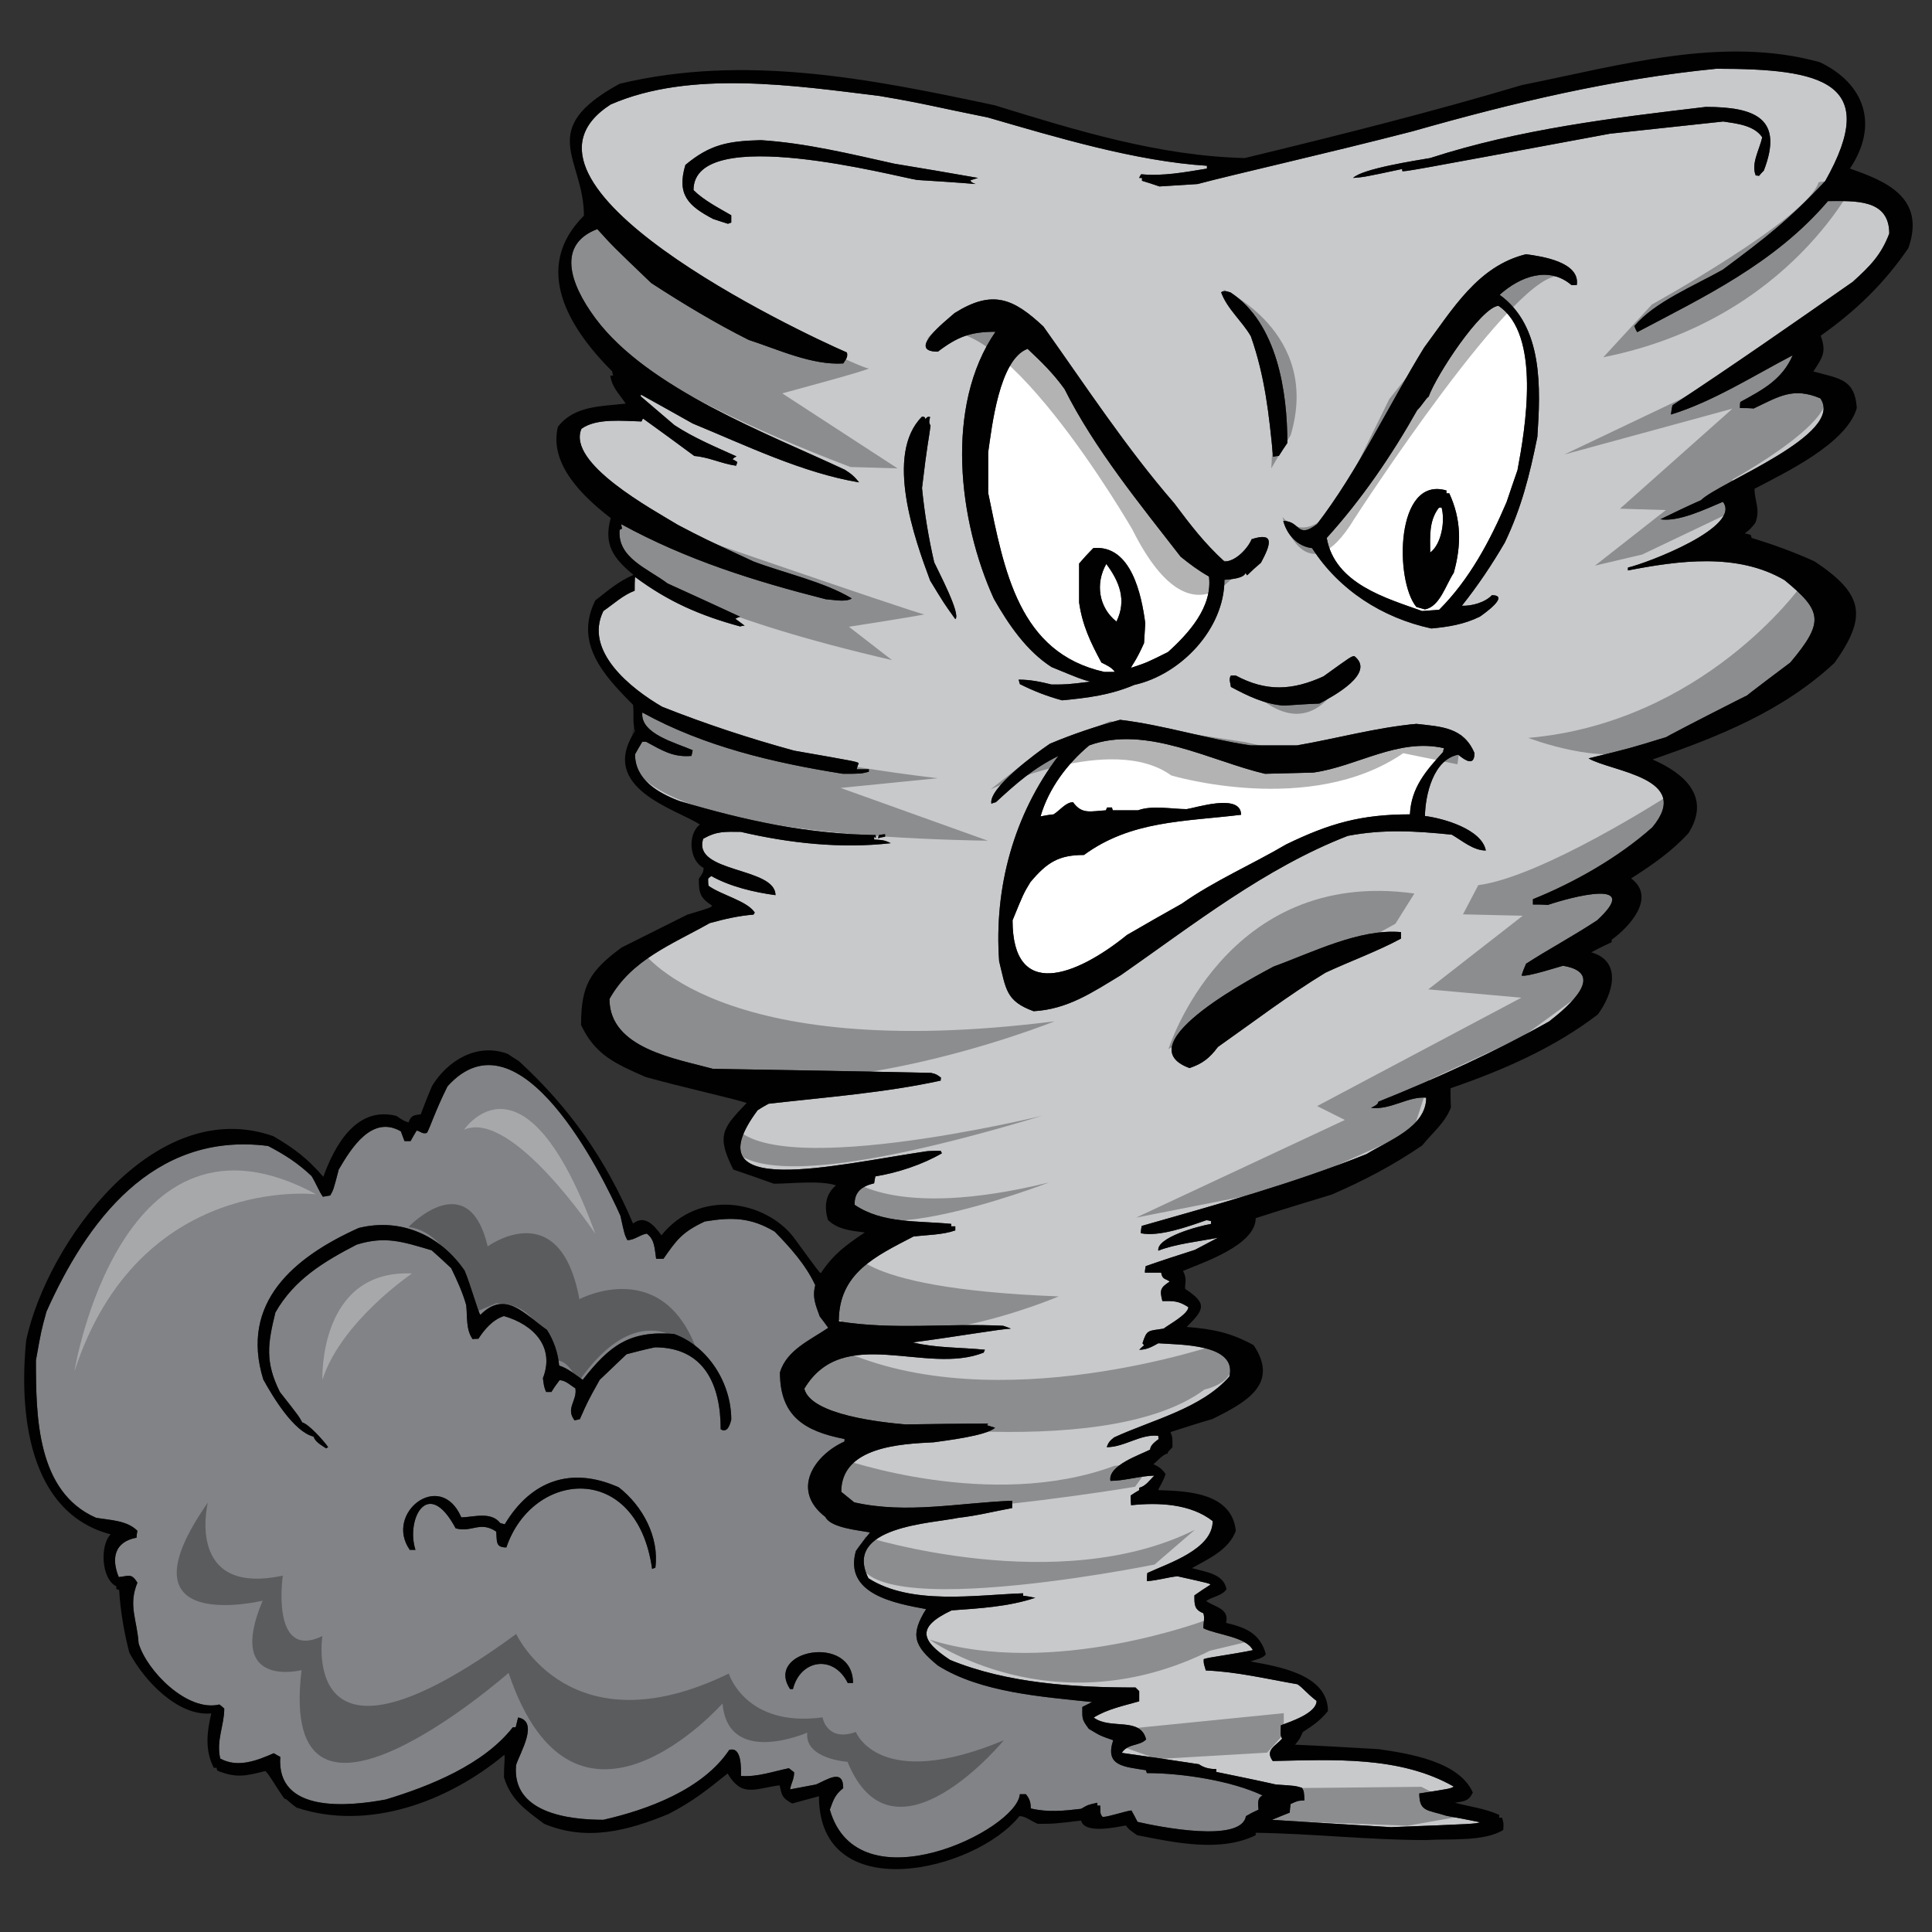 <?xml version="1.0" encoding="utf-8"?>
<!-- Generator: Adobe Illustrator 17.0.0, SVG Export Plug-In . SVG Version: 6.00 Build 0)  -->
<!DOCTYPE svg PUBLIC "-//W3C//DTD SVG 1.1//EN" "http://www.w3.org/Graphics/SVG/1.1/DTD/svg11.dtd">
<svg version="1.1" id="Layer_1" xmlns="http://www.w3.org/2000/svg" xmlns:xlink="http://www.w3.org/1999/xlink" x="0px" y="0px"
	 width="200px" height="200px" viewBox="0 0 200 200" style="enable-background:new 0 0 200 200;" xml:space="preserve">
<rect x="0" y="0" width="200" height="200" fill="#333333" stroke="none"/>
<path style="fill:#818386;" d="M118.643,183.256c-2.311-0.378-4.287-0.419-3.404-3.107c-1.344-0.465-1.344-0.465-2.521-1.179
	c-0.756-1.01-0.673-1.049-0.673-2.269c0.337-0.168,0.673-0.336,1.007-0.504c-5.083-0.546-11.51-0.966-15.964-3.783
	c-2.522-2.058-2.858-3.193-1.219-5.838c-3.152-0.59-8.53-1.515-7.27-6.01c0.462-0.671,0.967-1.302,1.472-1.931
	c-1.134-0.212-4.077-0.463-4.624-1.597c-3.613-2.775-1.176-6.39,1.977-7.816v-0.256c-4.119-0.798-6.684-2.352-6.684-6.887
	c0.672-2.314,3.152-3.362,5-4.624c-0.294-0.422-0.588-0.797-0.88-1.177c-0.42-1.177-0.798-1.976-0.464-3.236
	c-1.007-2.141-2.563-3.865-4.201-5.547c-2.479-1.47-4.412-1.511-7.228-1.048c-2.353,1.091-2.941,1.932-4.285,3.864h-0.757
	c-0.169-1.051-0.126-1.974-0.966-2.607c-0.756,0.126-1.26,0.674-2.015,0.674c-0.294-0.59-0.294-0.59-0.715-2.522
	c-1.828-4.109-10.431-21.703-17.901-13.401c-1.301,2.602-1.849,4.411-2.142,4.83c-0.506,0.124-0.631-0.169-1.051-0.25
	c-0.211,0.336-0.42,0.71-0.631,1.091h-0.63c-0.126-0.337-0.251-0.673-0.378-1.01c-2.983-1.722-5.125,1.724-6.429,3.952
	c-0.546,2.099-0.546,2.099-0.882,2.688c-0.252,0.04-0.504,0.085-0.757,0.128c-0.378-0.507-0.715-1.389-1.177-2.146
	c-1.429-1.342-2.73-2.184-4.496-3.107c-12.017-1.548-18.844,7.981-22.944,17.142c-0.544,1.977-0.544,1.977-1.091,5.044
	c0,5.797,0.083,13.613,6.218,16.302c1.471,0.256,3.193,0.256,4.285,1.349c-0.042,0.209-0.084,0.46-0.084,0.711
	c-2.269,0.422-2.646,2.102-1.849,4.076c1.008-0.084,1.301-0.458,1.933,0.588c-0.966,2.355-0.042,3.783,0.125,6.265
	c0.841,2.856,5.042,7.141,8.362,6.342c0.167,0.126,0.334,0.252,0.505,0.419c0,1.766-0.842,3.238-0.42,5.172
	c1.805,1.005,3.822,0.209,5.546-0.549c0.209,0.127,0.42,0.255,0.673,0.38c-0.421,5.883,7.101,5.127,10.923,4.411
	c4.58-1.386,10.128-3.613,13.152-7.479h0.295c0.083-0.337,0.168-0.673,0.25-1.01c2.186,0.423,0.21,3.615-0.209,4.92
	c-0.463,4.957,5.42,5.671,9.034,5.671c4.622-1.048,10.294-3.149,13.027-7.225c1.343-0.422,1.219,2.018,1.219,2.688
	c1.679,0.127,3.318-0.464,4.957-0.801c0.168,0.131,0.335,0.255,0.545,0.423c0,0.757-0.294,1.051-0.418,1.767
	c0.88-0.169,1.764-0.336,2.686-0.506c1.179-0.504,2.816-1.684,2.816,0.378c-0.84,0.673-1.007,1.177-1.387,2.23
	c2.893,10.142,19.384,2.13,19.665-1.6h0.632c0.376,0.463,0.503,0.839,0.503,1.471c1.765,0.422,3.403,0.253,5.209,0.04
	c0.717-0.418,0.717-0.418,1.682-0.628v0.293h0.296c0.041,0.464-0.084,0.842,0.253,1.179c0.589,0,2.436-0.631,2.981-0.675
	c0.211,0.381,0.419,0.757,0.631,1.18c2.142,0.503,10.758,2.226,11.219-0.591c0.42-0.251,0.84-0.465,1.302-0.669
	c-0.04-0.594-0.167-1.18,0.423-1.473c-3.194-1.515-8.279-2.313-11.977-2.313C118.685,183.424,118.643,183.344,118.643,183.256z
	 M67.842,162.293c-0.126,0.041-0.252,0.082-0.337,0.123c-1.566-11.186-12.373-10.238-15.085-2.226c-1.135,0-0.966-0.589-1.05-1.64
	c-1.679-1.134-2.519,0.127-4.202-0.337c-2.896-5.437-5.171-0.898-4.158,2.228H42.42c-2.671-3.808,3.183-8.384,5.336-3.361
	c1.345-0.04,3.069-0.63,4.035,0.59c0.125,0.041,0.292,0.082,0.46,0.125c2.69-4.497,6.85-6.05,11.809-3.824
	C66.54,155.905,68.262,159.139,67.842,162.293z M74.605,147.962c0-4.578-1.681-8.487-6.807-8.487
	c-1.008,0.211-1.976,0.462-2.94,0.715c-0.924,0.883-1.849,1.766-2.774,2.647c-1.219,2.183-1.219,2.183-2.06,4.074
	c-0.209,0.043-0.377,0.086-0.546,0.127c-0.965-1.261,0.295-2.018,0.085-3.322c-0.504-0.292-1.009-0.836-1.64-0.836
	c-0.294,0.376-0.588,0.796-0.84,1.217h-0.546c-0.252-0.549-0.252-0.841-0.336-1.428c1.262-3.237-0.966-5.547-4.034-6.431
	c-1.176,0.379-2.017,1.389-2.646,2.353c-0.21,0-0.421,0-0.588,0.042c-0.715-0.965-0.546-2.352-0.671-3.528
	c-0.379-1.344-0.966-2.604-1.556-3.822c-0.674-0.631-1.346-1.264-2.019-1.851c-2.982-0.881-4.789-1.514-7.771-0.586
	c-3.404,1.766-6.471,3.61-8.405,7.017c-0.797,3.232-1.09,5.125,0.462,8.235c1.975,2.518,1.975,2.518,2.312,3.149
	c0.672,0.169,2.185,1.85,2.687,2.563c-0.083,0.043-0.167,0.084-0.209,0.125c-0.504-0.335-1.135-0.671-1.302-1.217
	c-2.057-0.504-4.242-4.16-5.21-5.926c-2.437-7.941,3.153-12.646,9.875-15.672c4.412-1.093,8.487,0.797,10.968,4.411
	c0.629,1.473,1.428,4.412,1.638,4.58c2.604-2.603,4.539-0.083,6.889,1.557c0.716,1.133,1.135,2.353,1.262,3.695
	c0.925,0.295,1.641,0.924,2.438,1.474c2.772-3.53,4.83-5.128,9.453-4.747c3.572,1.301,5.926,5.125,5.926,8.864
	C75.573,147.458,75.322,148.381,74.605,147.962z M87.759,174.225c-1.471-2.983-4.917-2.436-5.673,0.631h-0.293
	c-2.69-4.036,6.512-5.801,6.512-0.631H87.759z"/>
<path style="fill:#C8C9CB;" d="M189.235,20.816c-5.514,6.464-12.904,9.948-19.75,13.57c-0.129-0.209-0.212-0.42-0.297-0.629
	c2.06-2.482,6.261-4.201,9.161-5.841c4.532-3.372,6.759-5.099,10.59-9.158c5.847-10.324-0.428-11.64-11.263-11.64
	c-10.714,1.05-21.093,3.529-31.43,6.471c-9.118,2.354-18.488,4.452-22.269,5.463c-1.347,0.082-2.649,0.168-3.95,0.25
	c-0.631-0.209-1.219-0.419-1.808-0.587v-0.293h-0.294c0.042-0.126,0.125-0.254,0.208-0.381c2.312,0.212,4.497-0.209,6.81-0.586
	v-0.294c-7.354-0.462-15.589-2.944-22.692-5.001c-5.461-1.091-6.26-1.386-11.218-2.227c-8.613-1.048-19.541-2.731-27.817,0.882
	c-12.802,8.23,19.368,23.47,24.458,25.674c0.126,0.502-0.126,0.714-0.378,1.133c-3.235,0.21-6.808-1.47-9.79-2.437
	c-3.446-1.724-6.851-3.783-10.084-5.883c-3.992-3.823-3.992-3.823-5.588-5.588c-4.113,1.564-2.969,5.508-0.184,9.251
	c5.425,7.292,17.829,11.91,25.815,15.666c0.672,0.42,1.008,0.717,1.47,1.304c-5.839-0.967-11.807-3.867-17.226-6.094
	c-1.807-1.008-3.574-2.016-5.337-2.982c-0.043,0.043-0.043,0.083-0.043,0.168c1.134,0.966,2.312,1.974,3.489,2.982
	c1.976,1.304,4.285,2.27,6.428,3.237c-0.168,0.082-0.294,0.167-0.42,0.294c0.168,0.083,0.335,0.168,0.504,0.292
	c-0.042,0.126-0.084,0.253-0.126,0.381c-1.514-0.212-2.816-0.886-4.328-1.011c-1.765-1.303-3.531-2.604-5.296-3.867
	c-0.084,0.086-0.123,0.168-0.167,0.295c-1.849-0.041-4.664-0.378-6.219,0.758c-1.526,3.565,7.334,8.335,10.001,9.957
	c2.648,1.387,2.648,1.387,7.815,3.781c3.236,1.22,7.312,2.101,10.169,3.825c-0.631,0.42-1.932,0.127-2.688,0.083
	c-7.438-1.891-14.413-4.074-21.178-7.772c0,0.125,0.042,0.292,0.082,0.461c-0.082,0.042-0.167,0.084-0.251,0.126
	c-0.251,2.901,2.898,3.993,4.958,5.545c2.478,1.136,5,2.272,7.52,3.449c-0.167,0.041-0.334,0.125-0.501,0.207
	c0.293,0.211,0.629,0.463,0.966,0.716c-0.169,0-0.336,0.042-0.463,0.083c-4.158-1.133-7.436-2.561-10.882-5.125
	c-0.041,0.463-0.041,0.925-0.041,1.428c-1.219,0.464-2.143,1.346-3.235,2.099c-2.062,4.161,2.898,8.071,6.092,9.917
	c4.454,1.766,9.034,3.278,13.657,4.539c6.471,1.133,6.471,1.133,6.68,1.301c-0.082,0.208-0.167,0.42-0.209,0.63h1.26v0.253
	c-0.84,0.211-0.84,0.211-2.689,0.211c-7.144-1.134-14.372-2.818-20.759-6.346c-0.251,2.227,3.53,3.153,5.213,3.907
	c-0.044,0.167-0.083,0.379-0.127,0.588c-1.932,0.168-3.067-0.588-4.706-1.47h-0.379c-0.252,0.42-0.503,0.837-0.756,1.302
	c0,2.607,2.354,3.991,4.581,4.833c6.892,2.057,13.236,3.405,20.336,3.53c0,0.082,0,0.209,0.043,0.336
	c-0.083-0.085-0.126-0.126-0.168-0.167c-0.042,0.082-0.042,0.167-0.042,0.293c0.757,0.042,1.049,0.042,1.722,0.378
	c-5.168,0.589-10.504,0-15.547-1.177c-1.681,0-2.436-0.084-3.865,0.714c-1.175,3.572,7.479,2.899,7.479,5.842
	c-2.184-0.292-4.706-0.885-6.638-1.977c-0.126,0.086-0.253,0.167-0.338,0.294c0,0.211,0,0.464,0.044,0.715
	c1.343,0.968,3.991,1.555,4.789,2.773c-0.042,0.042-0.084,0.127-0.127,0.21c-1.555,0.126-3.024,0.463-4.538,0.881
	c-3.949,2.231-8.11,3.784-10.379,7.856c0,5.129,6.892,6.18,10.715,7.229c7.521,0.126,15.042,0.252,22.564,0.418
	c0.547,0.129,0.547,0.129,1.051,0.507c-0.043,0.085-0.043,0.167-0.043,0.293c-5.757,1.261-11.975,1.725-17.815,2.396
	c-0.378,0.21-0.756,0.419-1.136,0.673c-6.955,9.347,7.991,5.641,17.522,4.242c0.461-0.041,0.924-0.041,1.428-0.041
	c0.043,0.084,0.085,0.169,0.127,0.252c-2.018,1.178-4.582,2.018-6.892,2.394c-0.043,0.211-0.085,0.461-0.127,0.715
	c-1.219,0.296-2.058,0.84-2.016,2.227c2.899,1.967,6.536,1.629,9.999,1.975v0.252h0.42v0.421c-1.302,0.462-2.899,0.462-4.328,0.632
	c-3.927,2.048-7.731,3.771-7.731,8.781c5.672,0.924,11.345,0.168,17.018,0.462c0.251,0.084,0.503,0.169,0.797,0.293
	c-0.84,0-5.713,0.843-10.166,1.427c2.438,0.592,4.999,0.507,7.479,0.76c-0.042,0.083-0.083,0.166-0.126,0.293
	c-5.966,2.394-14.539-3.025-18.571,3.741c0.672,2.73,8.066,3.486,10.461,3.697c2.858-0.042,5.716-0.086,8.572-0.086
	c-0.042,0.044-0.084,0.086-0.126,0.168c0.251,0.086,0.546,0.168,0.839,0.255c-0.839,0.839-5.207,1.344-6.342,1.512
	c-3.445,0.168-9.581,0.461-9.581,5.127c0.42,0.336,0.883,0.714,1.345,1.091c5.419,1.224,10.841,0.045,16.347-0.168v0.759
	c-1.85,0.337-3.655,0.799-5.548,1.007c-2.773,0.591-12.016,0.886-9.328,6.263c4.413,2.815,11.094,1.722,16.011,1.553v0.255
	c0.418,0.04,0.838,0.126,1.26,0.209c-2.773,0.926-5.755,1.095-8.657,1.303c-3.654,1.722-3.235,3.107-0.168,5.128
	c5.926,2.436,12.86,2.857,19.201,2.857c0.128,0.123,0.255,0.252,0.381,0.378v1.052c-1.597,0.46-3.277,0.795-4.709,1.68
	c1.727,1.3,4.834-0.128,5.423,2.266c-0.714,0.719-1.849,0.382-2.521,1.39c2.648,0.377,5.295,0.758,7.983,1.176
	c0.547,0.381,1.136,0.505,1.809,0.505v0.293c2.058,0.422,4.117,0.843,6.175,1.305c1.975,0.127,1.975,0.127,2.691,0.337
	c0.209,0.378,0.209,0.378,0.254,1.302c-0.716,0.043-0.716,0.043-1.431,0.376c-0.042,0.297-0.085,0.594-0.085,0.887
	c-0.629,0.25-1.263,0.505-1.85,0.755c4.077,0.251,8.195,0.505,12.313,0.757c8.698-0.338,8.698-0.338,9.245-0.506
	c-1.18-0.251-2.352-0.462-3.488-0.67c-1.932-0.629-2.816-0.379-2.816-2.314c3.236-0.504,3.236-0.504,3.57-0.713
	c-5.588-3.191-12.521-2.774-18.739-2.648c-0.841-1.133,0.295-1.555,0.968-2.308c-0.169-0.338-0.169-0.338-0.127-1.389
	c1.009-0.378,3.696-1.261,3.696-2.523c-1.178-0.924-1.258-1.218-1.973-1.723c-3.15-0.546-6.302-1.304-9.496-1.429
	c-0.083-0.419-0.251-0.588-0.212-1.175c0.339-0.17,2.857-0.465,5.085-0.927c-0.671-1.387-3.78-1.599-5.124-2.27
	c0-0.63,0.168-1.006,0-1.556c-0.967-0.373-0.926-0.923-0.926-1.847c0.548-0.381,1.094-0.758,1.639-1.093
	c0-0.127,0-0.127-3.403-0.885c-1.134,0.127-1.975,0.423-3.15,0.505c0-0.293,0-0.586,0.041-0.842
	c2.145-1.005,6.766-2.434,6.766-5.376c-2.311-1.809-5.631-1.936-8.447-1.641c-0.041-0.337-0.041-0.673-0.041-1.007
	c0.294-0.212,0.588-0.38,0.883-0.551v-0.248c0.671-0.168,1.092-0.798,1.556-1.26c-1.556,0.038-3.066,0.544-4.537,0.544
	c-0.295-1.599,3.064-2.689,4.114-3.238c0-0.459,0.549-0.836,0.884-1.092c-0.042-0.125-0.042-0.25-0.042-0.334
	c-1.85-0.211-3.485,1.177-5.337,1.177c0.17-0.505,0.338-0.673,0.757-1.009c3.906-1.806,9.035-2.983,11.935-6.302
	c0.839-3.405-5.128-3.278-7.354-3.446c-0.674,0.378-1.219,0.673-1.975,0.673c0.166-0.167,0.335-0.336,0.504-0.465
	c-0.085-0.08-0.128-0.167-0.169-0.208c0.464-1.428,0.547-1.26,2.185-1.514c0.546-0.419,2.563-1.512,2.563-2.227
	c-1.05-0.673-1.512-0.629-2.688-0.629c-0.294-1.134-0.211-1.386,0.758-2.016c-0.422-0.337-0.758-0.169-0.883-0.926h-1.683
	c0-0.253,0.042-0.461,0.083-0.672c1.681-0.589,3.362-1.135,5.087-1.683c0.798-0.42,1.596-0.839,2.394-1.261
	c-1.85,0.369-4.494,0.657-6.178,1.346c-0.195-1.364,4.077-2.531,5.463-2.773v-0.294c-0.169-0.045-0.335-0.084-0.503-0.084
	c-1.933,0.669-4.832,1.724-6.767,1.345c0-0.251,0.042-0.507,0.085-0.756c7.815-2.226,15.715-4.413,23.281-7.439
	c2.223-1.388,6.175-2.771,6.175-5.839c-1.851-0.171-3.696,1.304-5.716,1.05c0.254-0.126,0.759-0.334,0.759-0.629
	c6.052-2.436,12.017-5.127,17.688-8.318c2.061-1.599,5.968-5.004,1.433-5.759c-0.085,0-3.826,1.22-4.288,1.009
	c0.126-0.42,0.295-0.838,0.462-1.219c2.268-1.47,4.663-2.729,7.355-4.493c4.788-4.414-2.733-2.396-5.088-1.599
	c-0.548-0.04-1.051-0.04-1.557-0.04v-0.548c4.287-1.722,8.87-4.329,12.356-7.436c4.285-5.143-4.252-5.756-6.6-7.142
	c4.329-1.055,4.329-1.055,7.985-2.186c2.777-1.473,5.59-2.901,8.406-4.329c1.469-1.133,2.983-2.269,4.495-3.403
	c3.573-4.245,3.279-5.339-0.589-8.529c-4.9-2.881-11.016-2.01-16.218-1.009v-0.295c2.026-0.468,11.837-4.208,9.831-6.808
	c-1.808,0.76-4.581,2.103-6.471,1.809c1.387-0.674,2.771-1.348,4.2-1.975c1.849-1.849,14.958-6.808,12.355-10.547
	c-2.816-1.177-4.245-0.21-6.892,1.051c-0.503-0.044-0.966-0.044-1.428-0.044c0-0.207,0-0.418,0.041-0.629
	c2.312-1.262,4.328-2.309,5.42-4.832c-4.033,2.1-8.234,4.792-12.603,6.134c0.041-0.336,0.082-0.673,0.166-0.966
	c6.259-4.117,12.522-8.489,18.656-12.775c1.765-1.596,2.94-2.77,3.781-4.997C195.577,20.562,192.005,20.816,189.235,20.816z
	 M127.381,30.269c4.835,3.191,5.885,10.253,5.885,15.589c-0.297,0.42-0.588,0.882-0.883,1.344c-0.211,0-0.423,0.042-0.589,0.087
	c-0.422-4.373-0.843-8.32-2.309-12.482c-0.928-1.597-2.44-2.814-3.07-4.538C126.667,30.016,127.045,30.184,127.381,30.269z
	 M137.005,70.018c2.856-2.06,2.856-2.06,3.192-2.101c2.268,1.765-2.185,4.161-3.615,4.915c-1.217,0.043-2.436,0.126-3.653,0.21
	c-1.976-0.125-3.783-1.009-5.507-1.933c-0.041-0.419-0.252-0.799,0-1.177h0.508C131.08,71.614,133.769,71.49,137.005,70.018z
	 M91.624,86.616c-0.252,0.041-0.504,0.082-0.715,0.167c0-0.126,0.042-0.254,0.084-0.336c0.208-0.042,0.42-0.083,0.631-0.083
	L91.624,86.616L91.624,86.616z M71.793,19.68c1.05,1.049,2.606,1.847,3.907,2.604v0.758c-0.127,0.042-0.252,0.08-0.337,0.124
	c-0.547-0.168-1.051-0.337-1.555-0.505c-2.522-1.342-3.783-2.477-2.856-5.588c2.52-2.1,4.369-2.478,7.816-2.564
	c4.661,0.296,9.285,1.432,13.824,2.438c2.856,0.463,5.754,0.968,8.654,1.473c-0.293,0.083-0.546,0.167-0.798,0.25
	c0.126,0.211,0.126,0.211,0.546,0.38c-2.017-0.168-4.034-0.294-6.049-0.421C92.926,18.334,71.793,12.663,71.793,19.68z
	 M98.893,64.092c-1.176-1.64-1.176-1.64-2.604-3.99c-1.598-4.287-4.75-13.068-0.841-16.974c0.295,0.041,0.295,0.041,0.336,0.25
	c0.252-0.25,0.252-0.25,0.504-0.209c-0.084,0.334-0.168,0.589,0.042,0.883c-0.168,1.384-0.336,1.806-0.882,6.469
	c0.253,2.607,0.673,5.127,1.26,7.69C97.045,58.966,99.524,63.63,98.893,64.092z M103.054,34.345c-2.521,0-3.865,0.462-5.966,2.059
	c-3.319,0,0.84-3.193,1.725-3.991c3.947-2.479,6.09-1.514,9.199,1.386c4.37,6.137,8.572,12.564,13.529,18.279
	c1.768,2.354,3.11,4.12,5.213,6.051c1.178,0,2.436-1.389,2.815-2.312c2.478-0.798,1.933,0.63,0.964,2.439
	c-0.501,0.419-0.964,0.839-1.427,1.301c-0.084-0.085-0.127-0.167-0.168-0.253c-0.169,0.59-1.639,0.673-2.185,0.717
	c0,5.095-4.521,9.814-9.328,10.881c-2.479,1.051-4.831,1.345-7.48,1.596c-1.555-0.419-2.943-0.963-4.37-1.68
	c-0.04-0.167-0.085-0.336-0.126-0.462c1.177,0,2.229,0.21,3.403,0.504c1.597,0,1.597,0,4.033-0.295
	c-0.968-0.253-0.968-0.253-4.033-1.513c-2.606-1.681-4.453-4.411-5.966-7.062C99.229,53.967,97.758,42.035,103.054,34.345z
	 M145.028,97.163c-2.395,1.301-5.294,2.353-7.814,3.529c-3.867,2.352-7.438,5.084-11.135,7.687c-0.883,1.181-1.598,1.725-2.94,2.188
	c-6.891-2.523,7.562-9.875,8.697-10.507c3.948-1.431,8.907-3.951,13.192-3.57V97.163z M150.283,86.405
	c-3.699-0.377-7.06-0.587-10.759,0.124c-8.571,3.322-16.008,9.203-23.489,14.416c-2.983,1.806-5.503,3.529-9.033,3.736
	c-2.898-1.048-2.857-2.308-3.571-5.166c-0.546-7.606,1.512-15.169,6.134-21.262c-2.604,1.303-4.284,2.774-6.47,4.79
	c-0.168,0.044-0.337,0.086-0.463,0.167c-0.378-1.597,4.749-5.334,6.051-6.218c2.395-1.008,4.79-1.807,7.27-2.477
	c4.539,0.542,8.95,1.972,13.488,2.645h4.831c4.118-0.715,8.194-1.848,12.354-2.227c2.563,0.292,4.875,0.336,6.01,3.024
	c0,1.385-0.925,0.799-1.683,0.168c-2.605,0.505-3.404,4.204-3.445,6.345c1.975,0.251,5.885,1.387,6.304,3.573
	C152.508,88.046,151.376,87.034,150.283,86.405z M163.225,29.511h-0.55c-2.35-2.013-5.333-0.88-7.435,1.009
	c4.536,3.277,4.241,9.707,3.907,14.708c-0.799,3.951-1.639,7.312-3.362,10.924c-1.345,2.313-2.816,4.497-4.454,6.557
	c1.009,0.043,2.396-0.336,3.109-1.092c1.933,0-0.884,1.973-1.262,2.228c-1.64,0.797-3.233,1.047-4.999,1.217
	c-5.082-1.092-9.58-3.993-12.355-8.319c-1.513-0.17-2.602-1.385-2.983-2.814c1.808,0,1.389,1.933,3.489,0.336
	c4.285-5.59,7.395-12.271,11.091-18.281c2.941-3.95,5.547-8.445,10.548-9.664C159.569,26.527,163.602,27.114,163.225,29.511z
	 M166.668,13.838c-21.261,3.951-21.261,3.951-21.511,3.864v-0.209c-3.95,0.84-3.95,0.84-5.086,0.927
	c0.967-0.968,6.554-1.81,7.983-2.06c9.203-2.983,18.909-4.16,28.531-5.294c5.211,0,8.066,1.26,6.005,6.595
	c-0.164,0.168-0.334,0.335-0.5,0.546c-0.13-0.041-0.254-0.041-0.337-0.041c-0.504-1.218,0.378-2.646,0.673-3.95
	c-0.844-1.261-2.691-1.428-4.033-1.637C174.483,13,170.576,13.419,166.668,13.838z"/>
<path style="fill:#FFFFFF;" d="M149.398,77.834c-1.764,1.934-3.319,3.698-3.443,6.469c-5.042,0-8.319,0.925-12.816,3.111
	c-3.571,2.1-7.395,3.738-10.8,6.134c-1.892,1.052-3.78,2.142-5.672,3.236c-5.357,4.342-11.848,6.747-11.848-1.513
	c1.133-2.772,1.133-2.772,1.846-3.951c1.725-2.059,2.943-2.814,5.547-2.814c4.876-3.573,10.379-3.447,16.263-4.161
	c0-2.27-4.707-0.713-5.632-0.586c-1.511,0-3.57-0.423-5.04,0.125h-2.606c-0.04-0.125-0.081-0.211-0.081-0.294h-0.506
	c-0.041,0.083-0.084,0.169-0.128,0.294c-1.555,0.082-2.477,0.46-3.401-0.841c-0.756,0-1.389,0.882-2.019,1.26
	c-0.462,0.042-0.923,0.127-1.346,0.21c0.844-2.901,2.774-5.463,5.046-7.354c5.882-2.143,12.604,1.64,18.191,2.943
	c1.64-0.042,3.319-0.086,5.002-0.127c4.538-0.632,8.783-3.614,13.53-2.522C149.439,77.581,149.398,77.708,149.398,77.834z
	 M114.316,69.556h1.09c-0.293-0.461-0.882-0.715-1.385-0.966c-1.137-2.102-1.976-3.867-2.312-6.218v-4.035
	c0.463-0.544,0.966-1.092,1.469-1.598c3.951-0.375,5.004,4.918,5.38,7.774c-0.041,0.672-0.083,1.345-0.127,2.059
	c-0.839,1.892-1.26,2.269-1.345,2.564c1.641-0.546,1.641-0.546,3.827-1.638c2.141-1.935,4.621-4.666,4.24-7.816
	c-1.051-0.589-2.015-1.305-2.938-2.058c-4.201-5.421-8.95-11.222-12.017-17.353c-1.18-1.641-2.396-2.818-3.824-4.16
	c-2.943,1.092-3.699,8.109-4.077,10.714v4.2C103.96,59.135,105.466,67.588,114.316,69.556z M114.524,58.378
	c1.345,1.809,2.141,3.741,1.051,5.966C113.769,62.917,113.348,60.437,114.524,58.378z M147.888,41.068
	c-0.252,0.126-0.756,1.005-1.178,1.386c-2.647,4.704-5.755,9.245-9.368,13.236c0.844,4.759,6.171,6.235,9.874,7.562
	c0.588-0.04,1.174-0.082,1.762-0.126c3.113-3.106,5.254-7.099,6.978-11.135c0.378-1.133,0.756-2.226,1.134-3.319
	c0.798-4.245,2.48-14.033-1.975-17.016C153.307,31.824,148.729,38.755,147.888,41.068z M150.491,59.302
	c-0.84,1.26-1.43,3.488-2.982,3.782c-0.292-0.083-0.588-0.167-0.884-0.251c-2.268-2.731-2.184-13.613,3.111-12.058v0.292h0.292
	C151.291,53.799,151.291,56.445,150.491,59.302z M149.232,52.539c0.378,1.386,0,3.781-1.18,4.661c0-1.595-0.167-3.233,0.884-4.623
	C149.021,52.539,149.107,52.539,149.232,52.539z"/>
<path style="fill:#010101;" d="M191.503,17.453c3.064-4.581,1.471-8.826-3.109-11.01c-10.043-2.815-20.884,0.38-30.802,2.352
	c-9.454,2.817-19.159,5.252-28.737,7.566c-8.868-0.211-17.439-2.859-25.887-5.463C90.154,8.165,77.128,5.56,64.145,8.67
	c-8.764,4.788-3.698,7.712-3.698,13.655c-5.421,5.42-1.556,11.639,2.94,16.136c0,0.126,0.042,0.251,0.084,0.42h-0.294
	c0.168,1.223,0.926,1.891,1.598,2.9c-2.563,0.292-5.335,0.21-7.019,2.395c-0.966,3.909,2.691,7.312,5.463,9.455
	c-0.757,2.774,0.292,4.163,2.352,5.882c-1.553,0.673-2.604,1.597-3.949,2.645c-2.184,4.414,0.839,7.733,3.908,10.8
	c0.126,0.926-0.084,1.806,0.21,2.729c-3.875,5.882,4.155,8.032,6.721,9.667c-1.303,0.967-1.134,3.737,0.38,4.495
	c-0.043,0.461-0.043,0.461-0.504,1.132c0,1.515,0.168,1.977,1.385,2.774c-0.167,0.209-0.167,0.209-2.563,0.926
	c-2.268,1.133-4.537,2.27-6.807,3.404c-3.318,2.436-4.201,3.951-4.201,8.024c1.472,3.11,3.529,3.991,6.681,5.381
	c3.907,1.091,9.076,2.223,10.464,2.688c-2.523,2.644-3.151,3.361-1.388,6.891c1.388,0.464,2.774,0.965,4.201,1.469
	c1.807,0,4.707-0.374,6.429,0.168c-1.133,0.968-1.216,2.228-0.839,3.573c1.007,1.009,2.48,1.136,3.824,1.305
	c-1.934,1.304-3.235,2.225-4.539,4.198c-0.125,0-0.125,0-2.857-3.737c-2.935-3.737-9.706-5.049-13.656-0.169
	c-0.798-1.089-1.723-2.142-2.94-1.219c-2.818-6.639-6.556-11.977-11.809-16.806c-0.419-0.254-0.797-0.507-1.174-0.76
	c-3.194-1.177-6.221,0.715-7.816,3.32c-0.419,0.968-0.797,1.935-1.177,2.94c-0.671,0.086-1.007,0.086-1.261,0.842
	c-0.504-0.169-0.504-0.169-1.26-0.675c-4.118-1.049-6.387,3.026-7.563,6.305c-1.637-1.891-2.941-2.898-5.169-4.203
	c-12.303-4.346-23.416,11.049-25.588,21.095c-0.757,7.436,0.167,17.858,8.739,20.124c-1.133,1.135-0.965,4.623,0.589,5.38v0.295
	c0.084,0,0.167,0.041,0.292,0.082c0.127,2.146,0.505,4.374,1.051,6.475c1.471,2.814,5,6.638,8.488,6.301
	c-0.462,1.977-0.672,3.783,0.253,5.632h0.294c0,0.08,0.042,0.168,0.083,0.293c1.974,0.8,2.941,0.546,4.958,0.044
	c0.295,0.168,1.218,1.804,1.976,2.857c0.252,0,0.378,0.292,1.259,0.922c7.439,2.479,15.716-0.63,21.515-5.463
	c0.083,0.337-0.042,0.926-0.042,2.314c0.714,2.395,2.312,3.442,4.16,4.829c4.412,1.851,8.657,0.718,12.858-1.006
	c2.594-1.338,4.014-2.508,6.135-4.203c1.47,2.479,2.731,1.597,5.378,1.22c0.253,1.093,0.253,1.302,1.304,1.889
	c0.923-0.251,1.848-0.5,2.772-0.756c0,11.571,16.143,7.829,20.756,2.059c0.631,0,1.262,0.548,1.891,0.798
	c1.683,0,1.683,0,4.495-0.334c0.339,1.388,3.488,0.716,4.623,0.503c0.337,0.423,0.337,0.423,1.176,1.009
	c3.825,0.757,8.616,1.809,12.271,0v-0.25c5.882,0.082,11.767,0.755,17.648,0.755c2.311-0.167,5.962,0.21,7.983-1.051
	c0.041-0.714,0.041-0.714-0.127-1.262h-0.296v-0.294c-1.469-0.672-3.021-0.84-4.58-1.26c0.97-0.169,1.389-0.126,1.851-1.051
	c-1.43-3.236-6.598-4.033-9.748-4.496c-2.898-0.168-5.798-0.337-8.656-0.461c0.463-0.549,0.463-0.549,0.8-1.305
	c1.092-0.715,1.806-1.178,2.604-2.183c0-3.825-5.253-4.623-8.023-5.129c0.461-0.168,1.384-0.336,1.593-0.756
	c-0.587-2.145-2.099-2.772-4.116-3.235c0.378-1.512-1.218-1.64-2.06-2.27c0.675-0.463,1.683-0.545,2.102-1.219
	c-0.296-1.596-2.102-1.765-3.571-2.182c1.725-0.969,3.823-1.892,4.54-3.866c-0.422-3.911-4.918-4.12-8.027-4.205
	c0.041-0.25,0.546-0.924,0.755-1.678c-0.421-0.549-0.628-0.718-1.259-1.01c0.295-0.21,1.05-1.093,1.472-1.093
	c0-0.254,0.294-0.382,0.502-0.674c0-1.009,0-1.009-0.208-1.555c1.43-0.462,2.858-0.923,4.327-1.346
	c3.487-1.725,6.976-3.613,4.285-7.648c-2.354-1.301-4.242-1.678-6.933-1.891c1.808-1.807,2.184-2.396-0.167-3.947
	c0-0.756,0.21-1.012-0.212-1.852c1.974-0.84,7.522-2.646,7.522-5.462c2.606-0.84,5.211-1.64,7.858-2.437
	c3.402-1.474,6.345-3.025,9.371-5.083c1.047-1.306,2.394-2.354,2.98-3.951c-0.04-0.672-0.04-1.346-0.04-1.976
	c5.378-1.846,10.712-4.161,15.252-7.646c1.513-2.058,2.604-5.463-0.673-6.425c0.673-0.38,1.39-0.717,2.1-1.052v-0.251
	c1.809-1.305,4.667-4.373,2.016-6.348c2.228-1.427,4.122-2.729,5.924-4.664c2.395-3.779-0.417-6.218-3.696-7.647
	c6.892-2.395,13.445-5.002,18.824-10.001c3.404-4.789,3.068-7.102-2.057-10.504c-2.101-0.964-4.327-1.763-6.514-2.435
	c-0.041-0.126-0.083-0.213-0.083-0.295c-0.21-0.086-0.421-0.127-0.629-0.168c0.585-0.461,0.585-0.461,1.092-1.093
	c0.544-1.471-0.085-2.186-0.085-3.529c3.108-1.641,9.537-4.664,10.588-8.365c-0.213-2.982-1.724-3.024-4.498-3.78
	c0.926-1.428,1.389-1.974,0.759-3.699c3.613-2.563,6.553-5.376,9.076-9.074C199.416,20.397,195.08,18.697,191.503,17.453z
	 M130.279,187.336c-0.462,0.204-0.881,0.418-1.302,0.669c-0.461,2.816-9.076,1.094-11.219,0.591c-0.212-0.423-0.42-0.799-0.631-1.18
	c-0.546,0.044-2.393,0.674-2.981,0.674c-0.336-0.336-0.211-0.715-0.252-1.178h-0.296v-0.293c-0.966,0.21-0.966,0.21-1.683,0.628
	c-1.806,0.213-3.444,0.382-5.209-0.04c0-0.632-0.127-1.008-0.504-1.471h-0.631c-0.28,3.729-16.771,11.739-19.666,1.6
	c0.38-1.054,0.547-1.558,1.387-2.23c0-2.061-1.639-0.883-2.816-0.378c-0.924,0.17-1.808,0.337-2.687,0.506
	c0.125-0.717,0.419-1.011,0.419-1.768c-0.211-0.167-0.378-0.292-0.546-0.422c-1.64,0.337-3.278,0.928-4.958,0.8
	c0-0.67,0.125-3.108-1.219-2.686c-2.732,4.076-8.404,6.178-13.026,7.226c-3.614,0-9.497-0.714-9.034-5.671
	c0.42-1.305,2.395-4.497,0.209-4.92c-0.082,0.337-0.167,0.673-0.25,1.01H53.09c-3.025,3.866-8.573,6.094-13.152,7.479
	c-3.823,0.715-11.344,1.472-10.924-4.411c-0.252-0.125-0.463-0.253-0.672-0.38c-1.723,0.758-3.74,1.554-5.546,0.549
	c-0.422-1.933,0.419-3.406,0.419-5.172c-0.169-0.167-0.337-0.293-0.504-0.42c-3.32,0.8-7.521-3.485-8.362-6.341
	c-0.168-2.481-1.093-3.909-0.125-6.265c-0.631-1.047-0.924-0.672-1.933-0.588c-0.798-1.974-0.42-3.654,1.849-4.076
	c0-0.251,0.042-0.502,0.084-0.711c-1.093-1.093-2.815-1.093-4.285-1.349c-6.135-2.688-6.218-10.503-6.218-16.302
	c0.546-3.067,0.546-3.067,1.091-5.044c4.101-9.162,10.927-18.69,22.942-17.142c1.767,0.924,3.067,1.767,4.497,3.108
	c0.461,0.758,0.799,1.641,1.177,2.146c0.251-0.043,0.505-0.088,0.757-0.128c0.336-0.589,0.336-0.589,0.882-2.688
	c1.304-2.228,3.445-5.673,6.429-3.952c0.127,0.337,0.253,0.673,0.378,1.01h0.63c0.211-0.381,0.419-0.755,0.63-1.091
	c0.419,0.081,0.545,0.374,1.051,0.249c0.292-0.418,0.841-2.227,2.142-4.829c7.47-8.301,16.073,9.292,17.9,13.401
	c0.421,1.933,0.421,1.933,0.715,2.522c0.756,0,1.26-0.547,2.016-0.674c0.84,0.633,0.797,1.556,0.966,2.605h0.757
	c1.344-1.932,1.933-2.772,4.285-3.864c2.816-0.462,4.748-0.421,7.228,1.049c1.639,1.682,3.194,3.406,4.202,5.547
	c-0.335,1.261,0.042,2.06,0.463,3.235c0.292,0.381,0.586,0.756,0.88,1.178c-1.848,1.262-4.327,2.309-5,4.624
	c0,4.536,2.564,6.089,6.683,6.887v0.256c-3.153,1.427-5.59,5.04-1.978,7.816c0.546,1.134,3.49,1.385,4.624,1.597
	c-0.505,0.629-1.009,1.259-1.472,1.932c-1.26,4.495,4.117,5.42,7.269,6.009c-1.639,2.645-1.303,3.78,1.219,5.838
	c4.456,2.817,10.883,3.237,15.965,3.783c-0.334,0.168-0.67,0.336-1.008,0.504c0,1.221-0.082,1.26,0.674,2.269
	c1.178,0.714,1.178,0.714,2.521,1.179c-0.883,2.688,1.092,2.729,3.404,3.106c0,0.088,0.042,0.167,0.083,0.294
	c3.697,0,8.783,0.8,11.977,2.313C130.113,186.157,130.239,186.741,130.279,187.336z M191.796,29.173
	c-6.134,4.287-12.398,8.658-18.655,12.776c-0.085,0.292-0.125,0.629-0.166,0.966c4.367-1.343,8.568-4.034,12.603-6.134
	c-1.092,2.523-3.107,3.57-5.42,4.832c-0.042,0.21-0.042,0.423-0.042,0.629c0.463,0,0.926,0,1.428,0.044
	c2.647-1.261,4.076-2.227,6.893-1.051c2.601,3.739-10.507,8.698-12.356,10.547c-1.429,0.627-2.813,1.301-4.2,1.975
	c1.891,0.293,4.662-1.049,6.47-1.809c2.007,2.6-7.804,6.34-9.831,6.808v0.295c5.203-1.001,11.318-1.872,16.219,1.008
	c3.869,3.191,4.161,4.285,0.589,8.53c-1.511,1.134-3.026,2.27-4.495,3.403c-2.816,1.427-5.629,2.856-8.407,4.329
	c-3.656,1.131-3.656,1.131-7.984,2.186c2.348,1.386,10.885,1.998,6.6,7.143c-3.486,3.107-8.069,5.714-12.356,7.436v0.548
	c0.506,0,1.008,0,1.558,0.04c2.353-0.798,9.874-2.816,5.087,1.598c-2.692,1.764-5.087,3.024-7.354,4.494
	c-0.168,0.381-0.338,0.799-0.464,1.219c0.464,0.211,4.204-1.009,4.289-1.009c4.536,0.757,0.628,4.162-1.432,5.759
	c-5.673,3.192-11.637,5.882-17.688,8.319c0,0.295-0.504,0.503-0.759,0.629c2.019,0.254,3.865-1.221,5.716-1.05
	c0,3.067-3.952,4.452-6.176,5.839c-7.565,3.026-15.465,5.214-23.28,7.439c-0.043,0.25-0.085,0.505-0.085,0.756
	c1.935,0.379,4.835-0.676,6.766-1.345c0.169,0,0.334,0.039,0.504,0.084v0.294c-1.386,0.241-5.658,1.409-5.463,2.773
	c1.684-0.688,4.328-0.977,6.178-1.346c-0.799,0.422-1.597,0.841-2.394,1.261c-1.725,0.548-3.406,1.094-5.086,1.684
	c-0.041,0.21-0.084,0.418-0.084,0.67h1.682c0.126,0.759,0.461,0.59,0.883,0.927c-0.968,0.63-1.051,0.881-0.757,2.016
	c1.177,0,1.639-0.044,2.688,0.629c0,0.717-2.018,1.809-2.563,2.227c-1.638,0.254-1.721,0.086-2.184,1.514
	c0.041,0.041,0.084,0.127,0.168,0.208c-0.168,0.129-0.338,0.297-0.504,0.465c0.757,0,1.301-0.295,1.975-0.673
	c2.227,0.168,8.193,0.041,7.354,3.446c-2.898,3.318-8.027,4.497-11.934,6.302c-0.419,0.336-0.587,0.504-0.758,1.009
	c1.851,0,3.488-1.388,5.338-1.178c0,0.085,0,0.21,0.041,0.336c-0.335,0.255-0.883,0.632-0.883,1.091
	c-1.05,0.549-4.41,1.641-4.115,3.238c1.471,0,2.982-0.506,4.538-0.544c-0.464,0.462-0.884,1.092-1.556,1.26v0.248
	c-0.295,0.171-0.589,0.339-0.884,0.551c0,0.334,0,0.67,0.041,1.007c2.815-0.296,6.137-0.168,8.447,1.641
	c0,2.941-4.62,4.371-6.764,5.376c-0.041,0.256-0.041,0.549-0.041,0.842c1.175-0.082,2.016-0.378,3.15-0.505
	c3.403,0.758,3.403,0.758,3.403,0.885c-0.545,0.335-1.091,0.712-1.639,1.093c0,0.924-0.041,1.474,0.926,1.847
	c0.168,0.55,0,0.926,0,1.556c1.343,0.672,4.453,0.884,5.123,2.27c-2.226,0.462-4.745,0.757-5.084,0.927
	c-0.039,0.587,0.129,0.756,0.211,1.175c3.195,0.125,6.346,0.883,9.496,1.429c0.716,0.505,0.797,0.799,1.974,1.723
	c0,1.263-2.688,2.145-3.695,2.522c-0.043,1.051-0.043,1.051,0.126,1.388c-0.673,0.755-1.809,1.177-0.968,2.309
	c6.218-0.127,13.15-0.544,18.738,2.648c-0.334,0.208-0.334,0.208-3.569,0.712c0,1.934,0.884,1.684,2.814,2.313
	c1.137,0.208,2.31,0.419,3.489,0.67c-0.549,0.167-0.549,0.167-9.245,0.505c-4.117-0.251-8.236-0.505-12.313-0.756
	c0.588-0.251,1.221-0.505,1.85-0.755c0-0.293,0.043-0.589,0.084-0.887c0.715-0.333,0.715-0.333,1.432-0.376
	c-0.046-0.924-0.046-0.924-0.254-1.302c-0.716-0.21-0.716-0.21-2.691-0.337c-2.059-0.463-4.117-0.883-6.176-1.305v-0.294
	c-0.672,0-1.261-0.123-1.807-0.504c-2.689-0.418-5.336-0.799-7.984-1.176c0.673-1.008,1.808-0.671,2.522-1.39
	c-0.59-2.394-3.696-0.967-5.424-2.266c1.433-0.885,3.111-1.22,4.709-1.681v-1.05c-0.127-0.127-0.253-0.256-0.381-0.379
	c-6.342,0-13.275-0.422-19.201-2.857c-3.066-2.02-3.486-3.406,0.168-5.128c2.901-0.208,5.883-0.377,8.657-1.303
	c-0.422-0.083-0.842-0.17-1.261-0.21v-0.254c-4.917,0.169-11.598,1.264-16.011-1.553c-2.686-5.378,6.557-5.672,9.327-6.263
	c1.893-0.208,3.698-0.67,5.548-1.007v-0.759c-5.506,0.213-10.926,1.392-16.346,0.168c-0.463-0.377-0.925-0.755-1.345-1.091
	c0-4.666,6.135-4.959,9.581-5.127c1.134-0.168,5.503-0.673,6.341-1.512c-0.292-0.087-0.587-0.169-0.838-0.254
	c0.043-0.083,0.083-0.125,0.125-0.169c-2.855,0-5.713,0.044-8.571,0.086c-2.395-0.211-9.79-0.968-10.461-3.697
	c4.033-6.766,12.605-1.348,18.571-3.741c0.044-0.127,0.086-0.209,0.126-0.293c-2.479-0.253-5.041-0.168-7.479-0.76
	c4.454-0.584,9.327-1.427,10.166-1.427c-0.294-0.124-0.544-0.209-0.796-0.293c-5.672-0.294-11.346,0.461-17.017-0.462
	c0-5.01,3.804-6.733,7.731-8.782c1.429-0.169,3.025-0.169,4.328-0.631v-0.421H98.47v-0.252c-3.466-0.347-7.101-0.009-10-1.975
	c-0.042-1.388,0.798-1.932,2.016-2.227c0.041-0.254,0.083-0.504,0.126-0.715c2.31-0.377,4.873-1.218,6.892-2.394
	c-0.043-0.084-0.085-0.169-0.127-0.253c-0.504,0-0.967,0-1.428,0.041c-9.532,1.398-24.477,5.103-17.523-4.242
	c0.379-0.254,0.757-0.462,1.136-0.673c5.841-0.672,12.059-1.137,17.816-2.397c0-0.126,0-0.209,0.042-0.293
	c-0.503-0.378-0.503-0.378-1.051-0.507c-7.522-0.166-15.043-0.292-22.564-0.418c-3.823-1.05-10.715-2.101-10.715-7.229
	c2.269-4.072,6.429-5.626,10.379-7.856c1.513-0.418,2.983-0.756,4.538-0.881c0.043-0.083,0.084-0.167,0.126-0.209
	c-0.798-1.219-3.446-1.806-4.79-2.773C73.3,91.447,73.3,91.193,73.3,90.983c0.084-0.126,0.212-0.208,0.338-0.294
	c1.932,1.092,4.453,1.685,6.637,1.977c0-2.942-8.655-2.27-7.479-5.842c1.428-0.798,2.185-0.714,3.864-0.714
	c5.043,1.176,10.379,1.766,15.547,1.176c-0.673-0.336-0.965-0.336-1.722-0.377c0-0.126,0-0.211,0.042-0.293
	c0.042,0.041,0.084,0.082,0.169,0.167c-0.043-0.126-0.043-0.254-0.043-0.336c-7.1-0.124-13.444-1.472-20.336-3.529
	c-2.227-0.842-4.581-2.227-4.581-4.834c0.252-0.464,0.505-0.881,0.756-1.302h0.379c1.64,0.882,2.774,1.639,4.706,1.47
	c0.044-0.208,0.084-0.419,0.128-0.588c-1.684-0.754-5.463-1.681-5.213-3.908c6.388,3.528,13.616,5.212,20.758,6.346
	c1.849,0,1.849,0,2.689-0.21v-0.253H88.68c0.042-0.211,0.126-0.422,0.21-0.63c-0.21-0.168-0.21-0.168-6.68-1.302
	c-4.623-1.261-9.203-2.774-13.656-4.539c-3.194-1.847-8.154-5.757-6.093-9.917c1.093-0.755,2.017-1.636,3.236-2.099
	c0-0.503,0-0.964,0.041-1.429c3.446,2.564,6.724,3.992,10.882,5.126c0.127-0.041,0.294-0.083,0.463-0.083
	c-0.336-0.253-0.672-0.505-0.966-0.716c0.167-0.083,0.335-0.166,0.502-0.207c-2.52-1.178-5.042-2.313-7.52-3.449
	c-2.059-1.553-5.21-2.644-4.957-5.546c0.083-0.041,0.167-0.083,0.251-0.126c-0.042-0.168-0.083-0.336-0.083-0.46
	c6.766,3.697,13.74,5.881,21.178,7.772c0.756,0.043,2.057,0.337,2.688-0.083c-2.858-1.724-6.934-2.606-10.169-3.825
	c-5.167-2.394-5.167-2.394-7.815-3.781c-2.666-1.621-11.528-6.392-10.001-9.957c1.555-1.136,4.37-0.799,6.219-0.758
	c0.043-0.128,0.082-0.21,0.167-0.295c1.766,1.262,3.532,2.564,5.296,3.867c1.512,0.125,2.815,0.798,4.328,1.01
	c0.042-0.127,0.083-0.254,0.125-0.381c-0.168-0.125-0.336-0.21-0.503-0.292c0.125-0.125,0.251-0.212,0.42-0.294
	c-2.143-0.967-4.453-1.933-6.428-3.236c-1.176-1.006-2.354-2.016-3.489-2.982c0-0.084,0-0.125,0.043-0.167
	c1.764,0.966,3.531,1.973,5.338,2.981c5.419,2.227,11.387,5.127,17.226,6.095c-0.462-0.587-0.798-0.884-1.471-1.304
	c-7.986-3.755-20.389-8.373-25.815-15.666c-2.784-3.742-3.929-7.687,0.184-9.251c1.597,1.765,1.597,1.765,5.588,5.588
	c3.235,2.1,6.638,4.16,10.084,5.883c2.983,0.967,6.555,2.647,9.79,2.437c0.251-0.419,0.503-0.631,0.378-1.133
	c-5.09-2.204-37.259-17.443-24.455-25.675C71.492,7.2,82.418,8.882,91.032,9.931c4.958,0.842,5.756,1.136,11.218,2.227
	c7.103,2.057,15.338,4.539,22.692,5.001v0.293c-2.312,0.377-4.498,0.799-6.81,0.587c-0.082,0.125-0.166,0.253-0.208,0.381h0.294
	v0.294c0.588,0.168,1.177,0.377,1.808,0.587c1.301-0.082,2.604-0.167,3.95-0.25c3.78-1.011,13.151-3.109,22.267-5.463
	c10.337-2.942,20.715-5.421,31.431-6.471c10.835,0,17.109,1.316,11.263,11.64c-3.831,4.059-6.058,5.787-10.59,9.158
	c-2.9,1.641-7.1,3.36-9.16,5.841c0.085,0.209,0.167,0.42,0.296,0.629c6.845-3.623,14.234-7.106,19.749-13.57
	c2.769,0,6.342-0.254,6.342,3.361C194.737,26.404,193.561,27.578,191.796,29.173z M88.304,174.225h-0.545
	c-1.471-2.983-4.917-2.436-5.673,0.631h-0.293C79.103,170.819,88.304,169.054,88.304,174.225z M67.842,162.293
	c-0.126,0.041-0.252,0.082-0.337,0.123c-1.566-11.186-12.373-10.238-15.085-2.226c-1.135,0-0.966-0.589-1.05-1.64
	c-1.679-1.134-2.519,0.127-4.202-0.337c-2.896-5.437-5.171-0.898-4.158,2.228H42.42c-2.671-3.808,3.183-8.384,5.336-3.361
	c1.345-0.04,3.069-0.63,4.035,0.59c0.125,0.041,0.292,0.082,0.46,0.125c2.69-4.497,6.85-6.05,11.809-3.824
	C66.54,155.905,68.262,159.139,67.842,162.293z M75.701,146.954c-0.128,0.504-0.379,1.427-1.095,1.008
	c0-4.578-1.681-8.487-6.807-8.487c-1.008,0.211-1.976,0.462-2.94,0.715c-0.924,0.883-1.849,1.766-2.774,2.647
	c-1.219,2.183-1.219,2.183-2.06,4.074c-0.209,0.043-0.377,0.086-0.546,0.127c-0.965-1.261,0.295-2.018,0.085-3.322
	c-0.504-0.292-1.009-0.836-1.64-0.836c-0.294,0.376-0.588,0.796-0.84,1.217h-0.546c-0.252-0.549-0.252-0.841-0.336-1.428
	c1.262-3.237-0.966-5.547-4.034-6.431c-1.176,0.379-2.017,1.389-2.646,2.353c-0.21,0-0.421,0-0.588,0.042
	c-0.715-0.965-0.546-2.352-0.671-3.528c-0.379-1.344-0.966-2.604-1.556-3.822c-0.674-0.631-1.346-1.264-2.019-1.851
	c-2.982-0.881-4.789-1.514-7.771-0.586c-3.404,1.766-6.471,3.61-8.405,7.017c-0.797,3.232-1.09,5.125,0.462,8.235
	c1.975,2.518,1.975,2.518,2.312,3.149c0.672,0.169,2.185,1.85,2.687,2.563c-0.083,0.043-0.167,0.084-0.209,0.125
	c-0.504-0.335-1.135-0.671-1.302-1.217c-2.057-0.504-4.242-4.16-5.21-5.926c-2.437-7.941,3.153-12.646,9.875-15.672
	c4.412-1.093,8.487,0.797,10.968,4.411c0.629,1.473,1.428,4.412,1.638,4.58c2.604-2.603,4.539-0.083,6.889,1.557
	c0.716,1.133,1.135,2.353,1.262,3.695c0.925,0.295,1.641,0.924,2.438,1.474c2.772-3.53,4.83-5.128,9.453-4.747
	C73.347,139.391,75.701,143.215,75.701,146.954z M145.028,96.49v0.673c-2.395,1.301-5.294,2.352-7.814,3.529
	c-3.867,2.352-7.438,5.084-11.135,7.687c-0.883,1.181-1.598,1.725-2.94,2.188c-6.891-2.523,7.562-9.875,8.697-10.507
	C135.784,98.629,140.742,96.109,145.028,96.49z M147.509,84.471c0.041-2.141,0.841-5.84,3.445-6.345
	c0.758,0.631,1.683,1.218,1.683-0.168c-1.136-2.688-3.447-2.732-6.01-3.024c-4.16,0.38-8.235,1.513-12.354,2.227h-4.831
	c-4.539-0.673-8.95-2.103-13.488-2.646c-2.479,0.671-4.874,1.469-7.269,2.477c-1.304,0.883-6.43,4.621-6.051,6.218
	c0.125-0.082,0.294-0.125,0.462-0.168c2.186-2.016,3.865-3.486,6.47-4.79c-4.623,6.092-6.68,13.655-6.134,21.262
	c0.714,2.858,0.672,4.118,3.571,5.166c3.53-0.207,6.049-1.931,9.034-3.736c7.481-5.213,14.917-11.094,23.488-14.416
	c3.699-0.711,7.059-0.501,10.759-0.124c1.093,0.629,2.225,1.641,3.529,1.641C153.394,85.86,149.483,84.724,147.509,84.471z
	 M133.139,87.415c-3.571,2.1-7.395,3.738-10.8,6.134c-1.892,1.052-3.78,2.142-5.672,3.236c-5.357,4.342-11.848,6.746-11.848-1.513
	c1.133-2.772,1.133-2.772,1.846-3.951c1.725-2.06,2.943-2.814,5.547-2.814c4.876-3.573,10.379-3.446,16.263-4.16
	c0-2.27-4.707-0.714-5.632-0.587c-1.511,0-3.57-0.423-5.04,0.125h-2.606c-0.04-0.125-0.081-0.211-0.081-0.294h-0.506
	c-0.041,0.083-0.084,0.168-0.128,0.294c-1.555,0.082-2.477,0.461-3.401-0.841c-0.756,0-1.388,0.882-2.019,1.26
	c-0.462,0.042-0.923,0.126-1.346,0.21c0.844-2.901,2.774-5.463,5.046-7.354c5.882-2.143,12.604,1.64,18.191,2.943
	c1.64-0.042,3.319-0.086,5.002-0.127c4.538-0.632,8.783-3.615,13.53-2.523c-0.044,0.127-0.086,0.254-0.086,0.38
	c-1.764,1.934-3.319,3.698-3.444,6.47C140.913,84.302,137.636,85.229,133.139,87.415z M90.995,86.448
	c0.208-0.043,0.42-0.084,0.63-0.084v0.252c-0.252,0.041-0.504,0.082-0.715,0.168C90.91,86.656,90.952,86.529,90.995,86.448z
	 M127.93,69.934c3.15,1.682,5.839,1.557,9.075,0.085c2.857-2.059,2.857-2.059,3.193-2.101c2.268,1.765-2.184,4.161-3.615,4.915
	c-1.217,0.043-2.436,0.126-3.653,0.21c-1.976-0.124-3.783-1.009-5.507-1.933c-0.041-0.419-0.252-0.799,0-1.177H127.93L127.93,69.934
	z M108.852,69.051c3.065,1.26,3.065,1.26,4.033,1.514c-2.437,0.295-2.437,0.295-4.033,0.295c-1.175-0.295-2.227-0.504-3.403-0.504
	c0.041,0.126,0.086,0.294,0.126,0.462c1.427,0.716,2.815,1.26,4.37,1.679c2.649-0.25,5.001-0.545,7.48-1.596
	c4.806-1.068,9.328-5.787,9.328-10.881c0.548-0.044,2.016-0.126,2.185-0.717c0.041,0.085,0.084,0.167,0.168,0.253
	c0.463-0.461,0.926-0.882,1.427-1.301c0.969-1.808,1.515-3.237-0.964-2.439c-0.38,0.923-1.639,2.312-2.815,2.312
	c-2.102-1.931-3.444-3.696-5.213-6.051c-4.958-5.714-9.16-12.143-13.529-18.28c-3.108-2.899-5.252-3.864-9.199-1.385
	c-0.884,0.798-5.043,3.992-1.725,3.992c2.101-1.598,3.445-2.06,5.966-2.06c-5.294,7.691-3.824,19.624-0.168,27.646
	C104.398,64.64,106.246,67.37,108.852,69.051z M115.575,64.345c-1.808-1.428-2.228-3.907-1.051-5.966
	C115.869,60.187,116.666,62.119,115.575,64.345z M102.296,46.824c0.378-2.605,1.135-9.622,4.078-10.714
	c1.428,1.342,2.645,2.52,3.824,4.16c3.065,6.132,7.815,11.932,12.017,17.353c0.925,0.754,1.889,1.47,2.938,2.058
	c0.381,3.151-2.1,5.881-4.24,7.816c-2.186,1.091-2.186,1.091-3.826,1.638c0.084-0.295,0.505-0.671,1.345-2.564
	c0.044-0.714,0.086-1.387,0.126-2.059c-0.377-2.856-1.428-8.149-5.381-7.774c-0.502,0.505-1.006,1.053-1.468,1.598v4.035
	c0.336,2.351,1.176,4.116,2.312,6.218c0.503,0.251,1.092,0.506,1.385,0.966h-1.091c-8.849-1.967-10.355-10.42-12.019-18.531V46.824
	L102.296,46.824z M157.973,26.317c-5.003,1.22-7.608,5.713-10.549,9.664c-3.696,6.01-6.807,12.691-11.091,18.281
	c-2.101,1.596-1.683-0.336-3.489-0.336c0.381,1.429,1.473,2.644,2.983,2.813c2.774,4.327,7.272,7.229,12.354,8.32
	c1.766-0.168,3.36-0.418,4.999-1.217c0.378-0.254,3.193-2.228,1.262-2.228c-0.714,0.756-2.101,1.136-3.109,1.092
	c1.64-2.06,3.109-4.245,4.454-6.557c1.725-3.612,2.564-6.973,3.362-10.924c0.334-5.001,0.629-11.431-3.907-14.708
	c2.102-1.89,5.084-3.022,7.435-1.009h0.551C163.602,27.114,159.569,26.527,157.973,26.317z M157.089,48.672
	c-0.378,1.094-0.756,2.185-1.134,3.319c-1.725,4.036-3.864,8.029-6.978,11.135c-0.588,0.044-1.174,0.086-1.762,0.126
	c-3.703-1.327-9.031-2.801-9.874-7.562c3.612-3.992,6.721-8.533,9.368-13.236c0.422-0.379,0.926-1.26,1.178-1.386
	c0.843-2.313,5.421-9.244,7.227-9.413C159.569,34.639,157.887,44.427,157.089,48.672z M96.707,58.21
	c0.338,0.754,2.818,5.42,2.186,5.882c-1.176-1.64-1.176-1.64-2.604-3.99c-1.598-4.287-4.75-13.068-0.841-16.974
	c0.295,0.041,0.295,0.041,0.336,0.25c0.252-0.25,0.252-0.25,0.504-0.209c-0.084,0.334-0.168,0.589,0.042,0.883
	c-0.168,1.384-0.336,1.806-0.882,6.469C95.701,53.127,96.121,55.647,96.707,58.21z M149.736,51.067v-0.292
	c-5.296-1.555-5.38,9.327-3.111,12.058c0.296,0.084,0.592,0.168,0.884,0.251c1.555-0.295,2.143-2.523,2.982-3.782
	c0.8-2.857,0.8-5.502-0.463-8.235H149.736z M148.055,57.201c0-1.596-0.168-3.233,0.883-4.623c0.085-0.039,0.171-0.039,0.296-0.039
	C149.61,53.926,149.232,56.319,148.055,57.201z M129.485,34.806c-0.928-1.597-2.44-2.814-3.07-4.538c0.252-0.253,0.63-0.085,0.966,0
	c4.835,3.192,5.885,10.253,5.885,15.59c-0.297,0.42-0.588,0.881-0.883,1.343c-0.211,0-0.423,0.043-0.589,0.087
	C131.373,42.915,130.952,38.968,129.485,34.806z M94.945,18.629c-2.018-0.295-23.153-5.966-23.153,1.051
	c1.05,1.049,2.606,1.847,3.907,2.604v0.758c-0.127,0.042-0.252,0.08-0.337,0.124c-0.547-0.168-1.051-0.337-1.555-0.505
	c-2.522-1.342-3.783-2.477-2.856-5.588c2.52-2.1,4.369-2.478,7.816-2.564c4.661,0.296,9.285,1.432,13.824,2.438
	c2.856,0.463,5.754,0.968,8.654,1.473c-0.293,0.083-0.546,0.167-0.798,0.25c0.126,0.211,0.126,0.211,0.546,0.38
	C98.977,18.882,96.96,18.757,94.945,18.629z M178.394,12.578c-3.91,0.421-7.817,0.84-11.727,1.261
	c-21.261,3.951-21.261,3.951-21.511,3.864v-0.209c-3.95,0.84-3.95,0.84-5.086,0.927c0.968-0.968,6.555-1.81,7.982-2.06
	c9.205-2.983,18.91-4.16,28.531-5.294c5.212,0,8.068,1.26,6.006,6.595c-0.164,0.168-0.334,0.335-0.5,0.546
	c-0.13-0.041-0.255-0.041-0.337-0.041c-0.504-1.218,0.378-2.646,0.673-3.95C181.584,12.956,179.735,12.787,178.394,12.578z"/>
<path style="opacity:0.3;fill:#010101;" d="M21.509,155.561c0,0-2.373,9.708,7.766,7.55c0,0-1.294,8.845,4.099,6.256
	c0,0-2.589,16.396,20.063-0.216c0,0,5.609,12.081,22.004,4.099c0,0,1.726,5.609,9.707,4.531c0,0,0.432,2.588,3.452,1.51
	c0,0,2.373,6.256,15.317,0.863c0,0-11.434,13.878-16.18,2.229c0,0-4.458-0.287-4.17-3.021c0,0-8.198,3.596-8.773-3.02
	c0,0-15.245,17.259-22.148-3.163c0,0-24.018,21.141-21.429-0.287c0,0-7.91,2.013-4.027-7.191
	C27.19,165.699,11.801,169.439,21.509,155.561z M48.619,136.072l2.732-1.15c5.465,0,5.321,6.328,5.321,6.328
	c1.87-1.582,3.164,1.87,3.164,1.87c7.047-10.212,12.512-2.733,12.512-2.733c-3.452-10.643-12.369-5.896-12.369-5.896
	c-2.013-10.931-9.492-5.465-9.492-5.465c-2.014-8.485-8.198-2.013-8.198-2.013C47.468,127.731,48.619,136.072,48.619,136.072z
	 M144.453,95.627l1.962-3.131c-19.559-2.733-25.456,16.107-25.456,16.107L144.453,95.627z M102.55,81.71
	c0,0,12.513-5.896,18.696-1.438c0,0,14.383,4.315,24.019-2.301l5.608,1.15l0.432-3.02l-5.178-1.151l-11.361,3.164l-5.897-1.294
	l-13.95-2.157l-7.047,2.877L102.55,81.71z M132.752,53.521c0,0,2.444,8.485,7.477,0.144c0,0,17.115-26.462,21.43-25.024
	c0,0-2.732-4.315-9.348,2.013l-8.485,10.643l-5.034,10.211C138.792,51.507,135.772,56.829,132.752,53.521z M110.604,40.146
	c-6.615-14.669-14.669-5.034-14.669-5.034c6.76-5.465,21.286,19.703,21.286,19.703c6.76,13.519,12.08,2.589,12.08,2.589
	C122.828,62.15,110.604,40.146,110.604,40.146z M128.438,70.204c0,0,6.759,9.348,11.361-1.726
	C139.799,68.478,132.607,73.943,128.438,70.204z M131.602,48.487l2.013-3.452c3.165-10.643-7.046-15.101-7.046-15.101
	C132.752,34.681,131.602,48.487,131.602,48.487z M171.008,31.517l-5.034,5.465c19.56-3.883,26.319-18.696,26.319-18.696
	l-4.027,0.575C187.115,22.6,171.008,31.517,171.008,31.517z M174.027,41.296l-12.081,5.752l17.403-4.746L167.7,52.658l4.746,0.144
	l-7.335,5.753L170,57.404l9.35-4.458v-3.308c0,0,16.971-9.348,5.896-10.211l1.007-4.89L174.027,41.296z M186.396,60.712
	c0,0-10.067,14.094-28.189,15.676c0,0,7.911,3.02,11.65,1.007C169.857,77.395,195.889,67.04,186.396,60.712z M172.589,82.428
	c0,0-12.942,8.341-19.559,9.204l-1.582,3.021l6.184,0.144l-9.778,7.622l9.635,0.863L136.348,114.5l2.876,1.438l-21.62,10.11
	l15.58-3.063l13.087-5.896l1.726-5.322l9.636-4.457l6.903-5.034l0.288-3.02l-2.301-2.013l4.459-3.021l0.431-2.301l-0.288-1.87
	l4.891-4.171L172.589,82.428z M126.279,139.093c0,0-23.153,8.054-39.405,0.575c0,0-11.937,2.157-1.439,6.904
	c0,0,28.621,5.176,39.263-2.733C124.698,143.839,129.731,142.832,126.279,139.093z M117.507,153.906l1.87-2.589l-4.027,0.431
	c-12.8,4.747-28.188-0.719-28.188-0.719C73.93,161.241,117.507,153.906,117.507,153.906z M119.521,161.96l4.171-3.596
	c-14.095,7.048-34.085,0.719-34.085,0.719C83.422,169.295,119.521,161.96,119.521,161.96z M96.222,169.726
	c0,0,12.799,9.205,29.05,1.151l3.844-0.917l-0.679-1.097l-3.597-1.15C124.841,167.713,108.878,173.753,96.222,169.726z
	 M115.545,180.59l4.264,1.505l11.366-0.663l1.721-1.926v-2.157l-15.819,1.582L115.545,180.59z M130.45,188.423l15.246,0.575
	l6.951-1.222l-5.514-2.806l-14.382,0.145L130.45,188.423z M85.004,135.354c6.76,6.472,24.593-1.15,24.593-1.15
	c-22.292-0.862-21.573-5.321-21.573-5.321C85.723,130.32,85.004,135.354,85.004,135.354z M66.164,109.035
	c15.245,7.909,43.001-3.308,43.001-3.308c-35.235,4.458-42.857-7.479-42.857-7.479C53.364,106.733,66.164,109.035,66.164,109.035z
	 M108.591,122.409c-16.396,4.027-20.854-0.574-20.854-0.574C84.429,131.758,108.591,122.409,108.591,122.409z M75.656,115.938
	c0,0-5.896,11.074,32.215-0.432C107.871,115.506,78.388,122.697,75.656,115.938z M65.877,71.786l-0.144,3.02l-0.57,2.415
	c0,0-3.744,9.09,37.101,9.81l-15.245-5.465l10.067-1.007C97.085,80.559,69.472,77.538,65.877,71.786z M63.863,52.802
	c0,0-8.053,7.047,28.476,15.532l-4.459-3.452c0,0,8.342-1.294,7.767-1.294C95.072,63.588,63.863,52.802,63.863,52.802z
	 M61.562,21.881c0,0-17.977,9.492,26.463,26.462l4.89,0.144l-11.937-7.766c0,0,9.635-2.589,8.917-2.589
	c-0.719,0-10.643-4.89-10.643-4.89L61.562,21.881z"/>
<path style="opacity:0.3;fill:#FFFFFF;" d="M7.702,141.969c0,0,4.746-29.339,25.025-18.336
	C32.727,123.633,14.39,121.475,7.702,141.969z M42.65,131.83c-9.708-0.432-9.276,11.002-9.276,11.002
	C35.315,136.791,42.65,131.83,42.65,131.83z M61.634,127.731c-7.335-20.063-13.591-10.787-13.591-10.787
	C53.005,114.787,61.634,127.731,61.634,127.731z"/>
</svg>
